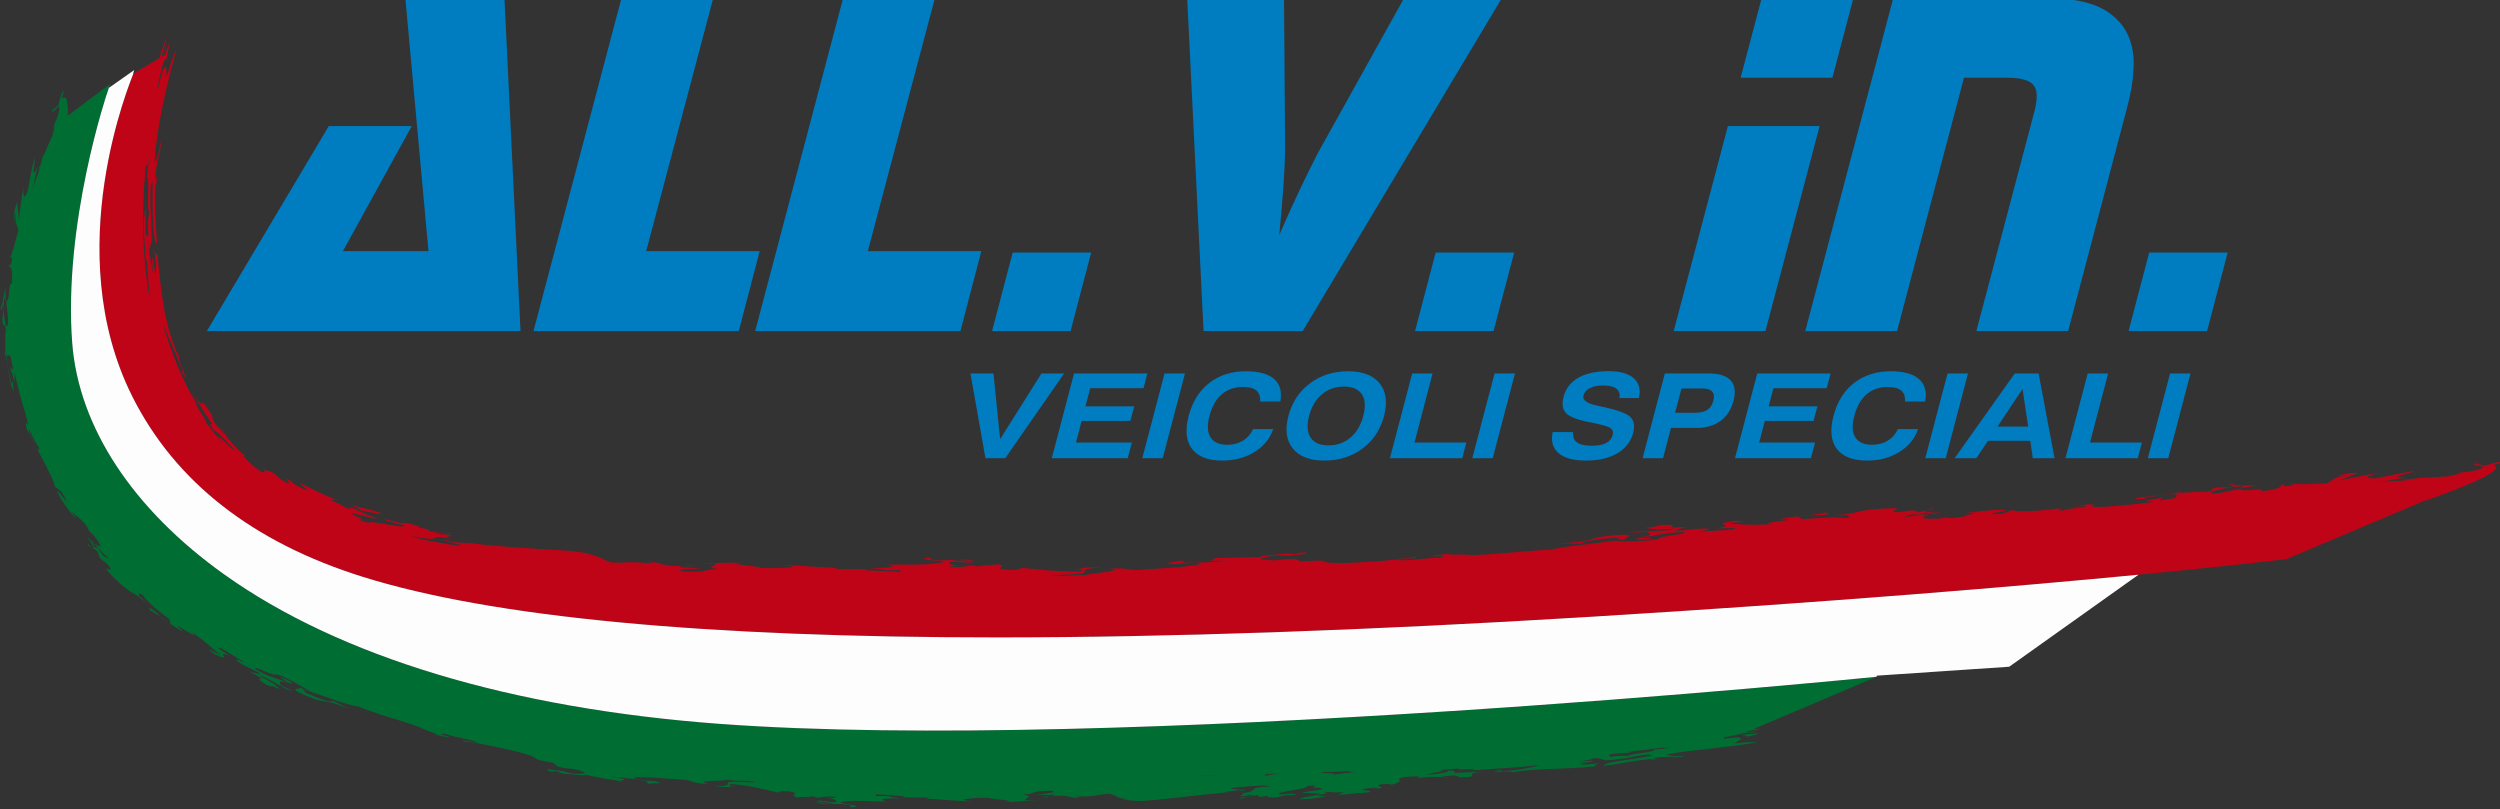 <?xml version="1.0" encoding="UTF-8" standalone="no"?>
<svg xmlns:dc="http://purl.org/dc/elements/1.1/" xmlns:cc="http://creativecommons.org/ns#" xmlns:rdf="http://www.w3.org/1999/02/22-rdf-syntax-ns#" xmlns:svg="http://www.w3.org/2000/svg" xmlns="http://www.w3.org/2000/svg" xmlns:sodipodi="http://sodipodi.sourceforge.net/DTD/sodipodi-0.dtd" xmlns:inkscape="http://www.inkscape.org/namespaces/inkscape" width="280.156mm" height="90.706mm" viewBox="0 0 280.156 90.706" version="1.1" id="svg1627" inkscape:version="0.92.5 (2060ec1f9f, 2020-04-08)" sodipodi:docname="AllVin_logo_2021_v1.1.0.0.svg">
  <rect x="0" y="0" width="280.156" height="90.706" fill="#333333" stroke="none"/>
  <defs id="defs1621"></defs>
  <g inkscape:label="Livello 1" inkscape:groupmode="layer" id="layer1" transform="translate(27.441,-90.629)">
    <g id="g1531" transform="matrix(0.514,0,0,-0.514,-171.032,607.481)">
      <path d="m 692.157,1006.071 -19.214,-72.7 h 20.01 l 14.596,55.225 h 9.408 c 3.02,0 4.923,-0.557 5.736,-1.604 0.918,-1.05 0.918,-3.015 0.18,-5.849 L 710.246,933.372 h 20.011 l 12.864,48.76 c 1.172,4.488 1.599,8.185 1.362,11.26 -0.311,2.958 -1.296,5.424 -3.077,7.392 -1.666,1.845 -3.88,3.256 -6.652,4.061 -2.766,0.804 -6.465,1.226 -11.084,1.226 z" style="fill:#007cc0;fill-opacity:1;fill-rule:nonzero;stroke:none;stroke-width:0.684" id="path22-3-8" inkscape:connector-curvature="0"></path>
      <path d="m 606.647,1005.707 -21.11,0.364 -18.902,-33.977 c -2.592,-5.049 -5.423,-10.961 -8.377,-17.795 0.861,8.68 1.232,14.842 1.288,18.472 l -0.246,33.3 h -21.118 l 3.578,-72.7 h 21.61 z" style="fill:#007cc0;fill-opacity:1;fill-rule:nonzero;stroke:none;stroke-width:0.684" id="path26-9-4" inkscape:connector-curvature="0"></path>
      <path d="m 389.332,1006.071 h -21.61 l 5.054,-55.279 h -18.655 l 15.02,27.275 H 351.043 l -26.589,-44.696 h 68.388 z" style="fill:#007cc0;fill-opacity:1;fill-rule:nonzero;stroke:none;stroke-width:0.684" id="path30-0-5" inkscape:connector-curvature="0"></path>
      <path d="m 483.217,1006.071 h -20.008 l -19.206,-72.7 h 44.752 l 4.553,17.421 h -24.743 z" style="fill:#007cc0;fill-opacity:1;fill-rule:nonzero;stroke:none;stroke-width:0.684" id="path34-4-0" inkscape:connector-curvature="0"></path>
      <path d="m 434.896,1006.071 h -20.01 l -19.213,-72.7 h 44.761 l 4.553,17.421 h -24.743 z" style="fill:#007cc0;fill-opacity:1;fill-rule:nonzero;stroke:none;stroke-width:0.684" id="path38-3-3" inkscape:connector-curvature="0"></path>
      <path d="m 676.077,978.068 h -20.001 l -11.814,-44.696 h 20.002 z" style="fill:#007cc0;fill-opacity:1;fill-rule:nonzero;stroke:none;stroke-width:0.684" id="path42-3-6" inkscape:connector-curvature="0"></path>
      <path d="M 683.469,1006.071 H 663.468 l -4.618,-17.474 h 20.008 z" style="fill:#007cc0;fill-opacity:1;fill-rule:nonzero;stroke:none;stroke-width:0.684" id="path46-4-1" inkscape:connector-curvature="0"></path>
      <path d="m 517.257,950.49 h -17.115 l -4.488,-17.118 h 17.115 z" style="fill:#007cc0;fill-opacity:1;fill-rule:nonzero;stroke:none;stroke-width:0.684" id="path50-2-0" inkscape:connector-curvature="0"></path>
      <path d="m 609.478,950.49 h -17.115 l -4.496,-17.118 h 17.115 z" style="fill:#007cc0;fill-opacity:1;fill-rule:nonzero;stroke:none;stroke-width:0.684" id="path54-4-6" inkscape:connector-curvature="0"></path>
      <path d="m 765.041,950.49 h -17.114 l -4.495,-17.118 h 17.113 z" style="fill:#007cc0;fill-opacity:1;fill-rule:nonzero;stroke:none;stroke-width:0.684" id="path58-5-3" inkscape:connector-curvature="0"></path>
      <path d="m 490.942,924.119 h 5.015 l 1.451,-14.31 9.003,14.31 h 4.947 L 498.525,905.646 h -4.319 z" style="fill:#007cc0;fill-opacity:1;fill-rule:nonzero;stroke:none;stroke-width:0.684" id="path62-3-2" inkscape:connector-curvature="0"></path>
      <path d="m 513.519,924.119 h 15.989 l -0.841,-3.204 h -11.616 l -1.04,-3.959 h 10.631 l -0.835,-3.177 H 515.176 l -1.238,-4.713 h 12.191 l -0.899,-3.42 h -16.563 z" style="fill:#007cc0;fill-opacity:1;fill-rule:nonzero;stroke:none;stroke-width:0.684" id="path66-8-0" inkscape:connector-curvature="0"></path>
      <path d="m 533.254,924.119 h 4.455 l -4.853,-18.474 h -4.455 z" style="fill:#007cc0;fill-opacity:1;fill-rule:nonzero;stroke:none;stroke-width:0.684" id="path70-1-6" inkscape:connector-curvature="0"></path>
      <path d="m 558.492,918.006 h -4.401 c 0.09,1.051 -0.175,1.843 -0.795,2.378 -0.62,0.533 -1.586,0.8 -2.9,0.8 -1.863,0 -3.418,-0.535 -4.664,-1.603 -1.247,-1.069 -2.142,-2.64 -2.686,-4.711 -0.529,-2.013 -0.457,-3.564 0.218,-4.654 0.675,-1.09 1.899,-1.634 3.672,-1.634 1.294,0 2.422,0.291 3.384,0.877 0.962,0.583 1.711,1.432 2.249,2.543 h 4.372 c -0.683,-2.076 -2.036,-3.739 -4.059,-4.99 -2.025,-1.252 -4.375,-1.877 -7.05,-1.877 -3.116,0 -5.318,0.855 -6.604,2.566 -1.285,1.71 -1.525,4.1 -0.719,7.169 0.813,3.095 2.313,5.49 4.498,7.188 2.186,1.698 4.852,2.547 7.999,2.547 2.813,0 4.862,-0.567 6.148,-1.7 1.286,-1.133 1.731,-2.765 1.338,-4.898" style="fill:#007cc0;fill-opacity:1;fill-rule:nonzero;stroke:none;stroke-width:0.684" id="path74-1-1" inkscape:connector-curvature="0"></path>
      <path d="m 572.376,921.265 c -1.867,0 -3.468,-0.56 -4.804,-1.681 -1.337,-1.12 -2.27,-2.692 -2.802,-4.715 -0.529,-2.016 -0.419,-3.59 0.33,-4.722 0.748,-1.134 2.051,-1.7 3.91,-1.7 1.856,0 3.449,0.564 4.778,1.693 1.328,1.129 2.259,2.705 2.791,4.729 0.533,2.031 0.43,3.605 -0.309,4.721 -0.738,1.117 -2.036,1.675 -3.893,1.675 m 0.875,3.339 c 3.18,0 5.479,-0.88 6.901,-2.641 1.421,-1.761 1.742,-4.125 0.962,-7.094 -0.78,-2.968 -2.341,-5.333 -4.682,-7.094 -2.342,-1.761 -5.107,-2.641 -8.295,-2.641 -3.199,0 -5.506,0.878 -6.924,2.634 -1.418,1.756 -1.735,4.123 -0.953,7.1 0.78,2.969 2.341,5.334 4.682,7.094 2.342,1.761 5.111,2.641 8.309,2.641" style="fill:#007cc0;fill-opacity:1;fill-rule:nonzero;stroke:none;stroke-width:0.684" id="path78-3-5" inkscape:connector-curvature="0"></path>
      <path d="m 587.24,924.119 h 4.455 l -3.954,-15.054 h 11.315 l -0.898,-3.42 h -15.77 z" style="fill:#007cc0;fill-opacity:1;fill-rule:nonzero;stroke:none;stroke-width:0.684" id="path82-1-5" inkscape:connector-curvature="0"></path>
      <path d="m 605.201,924.119 h 4.455 l -4.853,-18.474 h -4.455 z" style="fill:#007cc0;fill-opacity:1;fill-rule:nonzero;stroke:none;stroke-width:0.684" id="path86-5-4" inkscape:connector-curvature="0"></path>
      <path d="m 636.683,918.76 h -4.263 c 0.158,0.899 -0.064,1.581 -0.668,2.047 -0.603,0.466 -1.576,0.7 -2.918,0.7 -1.166,0 -2.12,-0.195 -2.864,-0.582 -0.744,-0.389 -1.208,-0.933 -1.392,-1.635 -0.256,-0.977 0.785,-1.711 3.124,-2.204 0.604,-0.125 1.082,-0.225 1.435,-0.3 3.099,-0.703 5.019,-1.448 5.758,-2.235 0.739,-0.787 0.91,-1.938 0.512,-3.453 -0.488,-1.859 -1.638,-3.318 -3.448,-4.377 -1.812,-1.058 -4.083,-1.588 -6.816,-1.588 -2.733,0 -4.731,0.541 -5.994,1.624 -1.263,1.083 -1.689,2.614 -1.275,4.596 h 4.428 c -0.092,-1.021 0.198,-1.775 0.872,-2.261 0.674,-0.485 1.763,-0.728 3.269,-0.728 1.3,0 2.327,0.196 3.081,0.59 0.753,0.394 1.232,0.976 1.434,1.748 0.175,0.669 0,1.183 -0.536,1.539 -0.534,0.355 -2.052,0.78 -4.555,1.275 -2.65,0.51 -4.35,1.171 -5.103,1.981 -0.752,0.811 -0.922,1.999 -0.512,3.562 0.473,1.797 1.548,3.176 3.227,4.133 1.678,0.958 3.871,1.437 6.579,1.437 2.501,0 4.332,-0.516 5.494,-1.546 1.161,-1.031 1.537,-2.473 1.129,-4.325" style="fill:#007cc0;fill-opacity:1;fill-rule:nonzero;stroke:none;stroke-width:0.684" id="path90-13-8-7" inkscape:connector-curvature="0"></path>
      <path d="m 645.957,920.861 -1.393,-5.305 h 4.31 c 1.176,0 2.082,0.209 2.717,0.627 0.635,0.418 1.073,1.087 1.315,2.006 0.233,0.886 0.144,1.553 -0.269,2.001 -0.412,0.447 -1.133,0.671 -2.163,0.671 z m -3.629,3.258 h 9.604 c 2.267,0 3.855,-0.508 4.765,-1.523 0.91,-1.016 1.109,-2.498 0.598,-4.446 -0.501,-1.906 -1.449,-3.367 -2.843,-4.384 -1.395,-1.015 -3.167,-1.523 -5.316,-1.523 h -5.473 l -1.733,-6.598 h -4.455 z" style="fill:#007cc0;fill-opacity:1;fill-rule:nonzero;stroke:none;stroke-width:0.684" id="path94-3-1-6" inkscape:connector-curvature="0"></path>
      <path d="m 662.473,924.119 h 15.989 l -0.842,-3.204 h -11.616 l -1.04,-3.959 h 10.631 l -0.835,-3.177 h -10.631 l -1.237,-4.713 h 12.189 l -0.899,-3.42 h -16.563 z" style="fill:#007cc0;fill-opacity:1;fill-rule:nonzero;stroke:none;stroke-width:0.684" id="path98-3-3-5" inkscape:connector-curvature="0"></path>
      <path d="m 699.078,918.006 h -4.401 c 0.09,1.051 -0.175,1.843 -0.795,2.378 -0.62,0.533 -1.587,0.8 -2.9,0.8 -1.863,0 -3.418,-0.535 -4.665,-1.603 -1.247,-1.069 -2.142,-2.64 -2.686,-4.711 -0.529,-2.013 -0.456,-3.564 0.218,-4.654 0.674,-1.09 1.899,-1.634 3.672,-1.634 1.293,0 2.422,0.291 3.384,0.877 0.962,0.583 1.711,1.432 2.248,2.543 h 4.373 c -0.683,-2.076 -2.036,-3.739 -4.059,-4.99 -2.025,-1.252 -4.375,-1.877 -7.051,-1.877 -3.116,0 -5.318,0.855 -6.603,2.566 -1.286,1.71 -1.525,4.1 -0.719,7.169 0.813,3.095 2.312,5.49 4.497,7.188 2.187,1.698 4.853,2.547 8,2.547 2.813,0 4.862,-0.567 6.148,-1.7 1.286,-1.133 1.732,-2.765 1.339,-4.898" style="fill:#007cc0;fill-opacity:1;fill-rule:nonzero;stroke:none;stroke-width:0.684" id="path102-79-3-6" inkscape:connector-curvature="0"></path>
      <path d="m 703.96,924.119 h 4.455 l -4.853,-18.474 h -4.455 z" style="fill:#007cc0;fill-opacity:1;fill-rule:nonzero;stroke:none;stroke-width:0.684" id="path106-8-9-9" inkscape:connector-curvature="0"></path>
      <path d="m 720.315,920.748 -5.466,-8.208 h 6.692 z m -1.702,3.371 h 5.206 l 3.472,-18.474 h -4.736 l -0.561,3.797 h -9.222 l -2.528,-3.797 h -4.735 z" style="fill:#007cc0;fill-opacity:1;fill-rule:nonzero;stroke:none;stroke-width:0.684" id="path110-6-7-3" inkscape:connector-curvature="0"></path>
      <path d="m 734.518,924.119 h 4.455 l -3.954,-15.054 h 11.315 l -0.898,-3.42 h -15.77 z" style="fill:#007cc0;fill-opacity:1;fill-rule:nonzero;stroke:none;stroke-width:0.684" id="path114-7-5-7" inkscape:connector-curvature="0"></path>
      <path d="m 752.479,924.119 h 4.455 l -4.853,-18.474 h -4.455 z" style="fill:#007cc0;fill-opacity:1;fill-rule:nonzero;stroke:none;stroke-width:0.684" id="path118-0-4-4" inkscape:connector-curvature="0"></path>
      <path d="m 332.548,906.467 c 0.184,-0.193 0.209,-0.265 0.197,-0.308 0.171,-0.137 0.334,-0.269 0.509,-0.409 z" style="fill:#c00418;fill-opacity:1;fill-rule:nonzero;stroke:none;stroke-width:0.684" id="path122-4-4-5" inkscape:connector-curvature="0"></path>
      <path d="m 328.271,911.072 c -0.048,0.253 -0.495,0.907 -1.172,1.724 0.359,-0.579 0.769,-1.134 1.172,-1.724" style="fill:#c00418;fill-opacity:1;fill-rule:nonzero;stroke:none;stroke-width:0.684" id="path126-8-9-2" inkscape:connector-curvature="0"></path>
      <path d="m 311.124,948.602 c 0,-0.555 0.018,-1.447 0.037,-2.111 0.018,0.648 0,1.358 -0.037,2.111" style="fill:#c00418;fill-opacity:1;fill-rule:nonzero;stroke:none;stroke-width:0.684" id="path130-4-6-5" inkscape:connector-curvature="0"></path>
      <path d="m 818.987,904.445 c 0.221,0.106 0.609,0.233 1.315,0.406 -1.309,-0.198 -1.519,-0.313 -1.315,-0.406" style="fill:#c00418;fill-opacity:1;fill-rule:nonzero;stroke:none;stroke-width:0.684" id="path134-81-7-4" inkscape:connector-curvature="0"></path>
      <path d="m 787.998,901.484 c 0.242,0.046 0.475,0.1 0.683,0.155 -0.493,-0.083 -0.827,-0.155 -0.683,-0.155" style="fill:#c00418;fill-opacity:1;fill-rule:nonzero;stroke:none;stroke-width:0.684" id="path138-6-2-7" inkscape:connector-curvature="0"></path>
      <path d="m 806.769,901.53 c 0.044,-0.049 0.132,-0.084 0.258,-0.11 0.114,0.052 0.061,0.092 -0.258,0.11" style="fill:#c00418;fill-opacity:1;fill-rule:nonzero;stroke:none;stroke-width:0.684" id="path142-8-1-4" inkscape:connector-curvature="0"></path>
      <path d="m 315.61,992.46 c -0.018,-0.129 -0.035,-0.25 -0.042,-0.356 0.024,0.144 0.035,0.258 0.042,0.356" style="fill:#c00418;fill-opacity:1;fill-rule:nonzero;stroke:none;stroke-width:0.684" id="path146-5-0-4" inkscape:connector-curvature="0"></path>
      <path d="m 674.457,893.315 c -1.629,-0.14 -2.447,-0.242 -2.85,-0.329 0.981,0.108 1.99,0.219 2.935,0.323 z" style="fill:#c00418;fill-opacity:1;fill-rule:nonzero;stroke:none;stroke-width:0.684" id="path150-2-1-3" inkscape:connector-curvature="0"></path>
      <path d="m 637.22,888.345 c 0.048,0.013 0.101,0.025 0.144,0.036 -0.083,-0.011 -0.145,-0.018 -0.231,-0.029 z" style="fill:#c00418;fill-opacity:1;fill-rule:nonzero;stroke:none;stroke-width:0.684" id="path154-1-3-0" inkscape:connector-curvature="0"></path>
      <path d="m 677.356,893.796 c 0.187,0.055 0.395,0.111 0.5,0.175 -0.617,-0.055 -0.648,-0.114 -0.5,-0.175" style="fill:#c00418;fill-opacity:1;fill-rule:nonzero;stroke:none;stroke-width:0.684" id="path158-9-7-7" inkscape:connector-curvature="0"></path>
      <path d="m 339.848,901.886 c 0.203,-0.118 0.371,-0.213 0.631,-0.363 -0.274,0.171 -0.464,0.277 -0.631,0.363" style="fill:#c00418;fill-opacity:1;fill-rule:nonzero;stroke:none;stroke-width:0.684" id="path162-9-7-8" inkscape:connector-curvature="0"></path>
      <path d="m 639.732,888.113 -2.512,0.232 c -0.328,-0.081 -0.665,-0.164 -1.105,-0.273 -0.44,-0.333 2.422,-0.129 3.617,0.041" style="fill:#c00418;fill-opacity:1;fill-rule:nonzero;stroke:none;stroke-width:0.684" id="path166-6-6-6" inkscape:connector-curvature="0"></path>
      <path d="m 677.356,893.796 c -0.64,-0.187 -1.63,-0.344 -2.815,-0.486 l 1.366,-0.112 c 3.299,0.263 1.795,0.444 1.449,0.598" style="fill:#c00418;fill-opacity:1;fill-rule:nonzero;stroke:none;stroke-width:0.684" id="path170-0-3-8" inkscape:connector-curvature="0"></path>
      <path d="m 378.248,888.079 c 0.198,-0.036 0.417,-0.073 0.663,-0.115 -0.235,0.042 -0.453,0.079 -0.663,0.115" style="fill:#c00418;fill-opacity:1;fill-rule:nonzero;stroke:none;stroke-width:0.684" id="path174-6-9-8" inkscape:connector-curvature="0"></path>
      <path d="m 595.931,884.859 c 0.178,0.021 0.311,0.041 0.374,0.057 -0.14,-0.021 -0.262,-0.04 -0.374,-0.057" style="fill:#c00418;fill-opacity:1;fill-rule:nonzero;stroke:none;stroke-width:0.684" id="path178-4-1-4" inkscape:connector-curvature="0"></path>
      <path d="m 353.569,896.202 c 0.178,-0.071 0.362,-0.143 0.56,-0.217 -0.209,0.082 -0.393,0.154 -0.56,0.217" style="fill:#c00418;fill-opacity:1;fill-rule:nonzero;stroke:none;stroke-width:0.684" id="path182-9-0-3" inkscape:connector-curvature="0"></path>
      <path d="m 312.52,965.366 -0.096,-1.008 c 0.048,0.454 0.079,0.778 0.096,1.008" style="fill:#c00418;fill-opacity:1;fill-rule:nonzero;stroke:none;stroke-width:0.684" id="path186-9-4-1" inkscape:connector-curvature="0"></path>
      <path d="m 814.951,902.438 c -0.166,-0.009 -0.353,-0.021 -0.58,-0.04 0.175,0.011 0.37,0.024 0.58,0.04" style="fill:#c00418;fill-opacity:1;fill-rule:nonzero;stroke:none;stroke-width:0.684" id="path190-0-1-4" inkscape:connector-curvature="0"></path>
      <path d="m 702.447,893.824 -1.778,-0.108 c -0.188,-0.092 -0.425,-0.187 -0.672,-0.282 1.171,0.121 2.156,0.247 2.451,0.39" style="fill:#c00418;fill-opacity:1;fill-rule:nonzero;stroke:none;stroke-width:0.684" id="path194-8-1-9" inkscape:connector-curvature="0"></path>
      <path d="m 779.192,900.204 -0.018,0.102 c -0.018,-0.038 -0.018,-0.072 0.018,-0.102" style="fill:#c00418;fill-opacity:1;fill-rule:nonzero;stroke:none;stroke-width:0.684" id="path198-9-8-2" inkscape:connector-curvature="0"></path>
      <path d="m 700.499,894.625 c -0.324,-0.103 -0.778,-0.246 -1.057,-0.382 l 1.453,0.353 z" style="fill:#c00418;fill-opacity:1;fill-rule:nonzero;stroke:none;stroke-width:0.684" id="path202-3-6-0" inkscape:connector-curvature="0"></path>
      <path d="m 798.309,902.528 c 0.037,0.006 0.074,0.013 0.11,0.018 -0.033,-0.006 -0.07,-0.011 -0.11,-0.018" style="fill:#c00418;fill-opacity:1;fill-rule:nonzero;stroke:none;stroke-width:0.684" id="path210-4-4-6" inkscape:connector-curvature="0"></path>
      <path d="m 700.023,894.66 0.475,-0.035 c 0.483,0.154 0.671,0.218 -0.475,0.035" style="fill:#c00418;fill-opacity:1;fill-rule:nonzero;stroke:none;stroke-width:0.684" id="path214-8-3-8" inkscape:connector-curvature="0"></path>
      <path d="m 343.631,900.116 c 0.151,-0.101 0.289,-0.195 0.464,-0.313 -0.171,0.125 -0.319,0.223 -0.464,0.313" style="fill:#c00418;fill-opacity:1;fill-rule:nonzero;stroke:none;stroke-width:0.684" id="path218-9-4-9" inkscape:connector-curvature="0"></path>
      <path d="m 513.405,881.292 -1.661,-0.055 c 0.72,0.009 1.239,0.029 1.661,0.055" style="fill:#c00418;fill-opacity:1;fill-rule:nonzero;stroke:none;stroke-width:0.684" id="path222-6-7-2" inkscape:connector-curvature="0"></path>
      <path d="m 633.429,888.976 c -9.828,-0.557 -4.114,-1.397 -14.236,-1.904 l 5.159,-0.038 c -0.304,0.499 3.278,0.997 7.217,1.275 l 1.226,-0.303 c -0.667,-0.152 -1.382,-0.283 -2.128,-0.408 1.489,0.044 1.19,0.321 2.992,0.328 -0.646,0.246 2.585,0.976 -0.231,1.05" style="fill:#c00418;fill-opacity:1;fill-rule:nonzero;stroke:none;stroke-width:0.684" id="path226-7-7-6" inkscape:connector-curvature="0"></path>
      <path d="m 630.297,887.59 c 0.075,-0.004 0.169,-0.007 0.243,-0.011 0.037,0.006 0.085,0.013 0.127,0.021 -0.123,-0.002 -0.227,-0.006 -0.371,-0.009" style="fill:#c00418;fill-opacity:1;fill-rule:nonzero;stroke:none;stroke-width:0.684" id="path230-7-0-6" inkscape:connector-curvature="0"></path>
      <path d="m 588.961,835.852 c -0.209,0.007 -0.265,0.04 -0.282,0.079 -0.169,-0.023 -0.332,-0.046 -0.506,-0.07 z" style="fill:#006e33;fill-opacity:1;fill-rule:nonzero;stroke:none;stroke-width:0.684" id="path234-3-7-4" inkscape:connector-curvature="0"></path>
      <path d="m 595.52,836.029 c -0.534,0.027 -1.079,0.055 -1.639,0.083 0.182,-0.103 0.809,-0.18 1.639,-0.083" style="fill:#006e33;fill-opacity:1;fill-rule:nonzero;stroke:none;stroke-width:0.684" id="path238-7-4-9" inkscape:connector-curvature="0"></path>
      <path d="m 290.795,981.407 c 0,0.211 0.064,0.55 0.232,1.144 -0.413,-1.038 -0.401,-1.244 -0.232,-1.144" style="fill:#006e33;fill-opacity:1;fill-rule:nonzero;stroke:none;stroke-width:0.684" id="path242-1-5-5" inkscape:connector-curvature="0"></path>
      <path d="m 282.467,956.851 c 0.024,0.205 0.037,0.406 0.042,0.585 -0.057,-0.414 -0.081,-0.7 -0.042,-0.585" style="fill:#006e33;fill-opacity:1;fill-rule:nonzero;stroke:none;stroke-width:0.684" id="path246-2-3-0" inkscape:connector-curvature="0"></path>
      <path d="m 288.458,971.228 c 0.063,0.013 0.127,0.063 0.198,0.144 0,0.105 -0.061,0.082 -0.198,-0.144" style="fill:#006e33;fill-opacity:1;fill-rule:nonzero;stroke:none;stroke-width:0.684" id="path250-2-0-4" inkscape:connector-curvature="0"></path>
      <path d="m 659.994,844.843 c 0.904,0.282 2.626,0.558 2.631,0.815 l -4.021,-0.334 c 1.327,-0.034 2.075,-0.215 1.39,-0.481" style="fill:#006e33;fill-opacity:1;fill-rule:nonzero;stroke:none;stroke-width:0.684" id="path254-1-7-8" inkscape:connector-curvature="0"></path>
      <path d="m 659.994,844.843 c -0.081,-0.025 -0.156,-0.05 -0.221,-0.074 0.088,0.026 0.158,0.051 0.221,0.074" style="fill:#006e33;fill-opacity:1;fill-rule:nonzero;stroke:none;stroke-width:0.684" id="path258-5-2-7" inkscape:connector-curvature="0"></path>
      <path d="m 314.299,871.072 c 1.102,-0.834 1.675,-1.227 1.981,-1.393 -0.678,0.484 -1.376,0.981 -2.03,1.447 z" style="fill:#006e33;fill-opacity:1;fill-rule:nonzero;stroke:none;stroke-width:0.684" id="path262-0-9-1" inkscape:connector-curvature="0"></path>
      <path d="m 342.061,856.734 c -0.039,0.011 -0.083,0.021 -0.118,0.029 0.063,-0.026 0.11,-0.045 0.175,-0.072 z" style="fill:#006e33;fill-opacity:1;fill-rule:nonzero;stroke:none;stroke-width:0.684" id="path266-9-9-7" inkscape:connector-curvature="0"></path>
      <path d="m 312.182,872.387 c -0.153,0.068 -0.32,0.146 -0.429,0.16 0.421,-0.316 0.479,-0.289 0.429,-0.16" style="fill:#006e33;fill-opacity:1;fill-rule:nonzero;stroke:none;stroke-width:0.684" id="path270-0-3-2" inkscape:connector-curvature="0"></path>
      <path d="m 582.258,834.405 c -0.185,-0.027 -0.339,-0.05 -0.577,-0.086 0.258,0.027 0.43,0.055 0.577,0.086" style="fill:#006e33;fill-opacity:1;fill-rule:nonzero;stroke:none;stroke-width:0.684" id="path274-4-0-7" inkscape:connector-curvature="0"></path>
      <path d="m 340.405,857.998 1.656,-1.264 c 0.272,-0.068 0.55,-0.138 0.913,-0.23 0.47,0.107 -1.644,1.137 -2.569,1.494" style="fill:#006e33;fill-opacity:1;fill-rule:nonzero;stroke:none;stroke-width:0.684" id="path278-0-2-2" inkscape:connector-curvature="0"></path>
      <path d="m 312.182,872.387 c 0.523,-0.231 1.241,-0.685 2.068,-1.262 l -0.771,0.87 c -2.211,1.704 -1.408,0.708 -1.298,0.392" style="fill:#006e33;fill-opacity:1;fill-rule:nonzero;stroke:none;stroke-width:0.684" id="path282-1-7-2" inkscape:connector-curvature="0"></path>
      <path d="m 373.964,845.484 c -0.127,0.027 -0.228,0.044 -0.278,0.047 0.103,-0.018 0.194,-0.034 0.278,-0.047" style="fill:#006e33;fill-opacity:1;fill-rule:nonzero;stroke:none;stroke-width:0.684" id="path286-3-9-6" inkscape:connector-curvature="0"></path>
      <path d="m 639.077,840.811 -0.807,-0.055 c 0.367,0.02 0.627,0.038 0.807,0.055" style="fill:#006e33;fill-opacity:1;fill-rule:nonzero;stroke:none;stroke-width:0.684" id="path290-74-9-1" inkscape:connector-curvature="0"></path>
      <path d="m 298.895,886.314 -0.211,0.348 c -0.363,0.237 -0.508,0.326 0.211,-0.348" style="fill:#006e33;fill-opacity:1;fill-rule:nonzero;stroke:none;stroke-width:0.684" id="path294-1-5-0" inkscape:connector-curvature="0"></path>
      <path d="m 298.683,886.662 c 0.244,-0.159 0.585,-0.384 0.833,-0.492 -0.335,0.261 -0.67,0.522 -1.008,0.782 z" style="fill:#006e33;fill-opacity:1;fill-rule:nonzero;stroke:none;stroke-width:0.684" id="path298-1-2-6" inkscape:connector-curvature="0"></path>
      <path d="m 284.546,965.011 c 0.022,0.108 0.042,0.217 0.064,0.325 -0.024,-0.083 -0.044,-0.195 -0.064,-0.325" style="fill:#006e33;fill-opacity:1;fill-rule:nonzero;stroke:none;stroke-width:0.684" id="path302-3-0-1" inkscape:connector-curvature="0"></path>
      <path d="m 281.522,949.466 -0.096,0.009 c 0.029,-0.023 0.063,-0.024 0.096,-0.009" style="fill:#006e33;fill-opacity:1;fill-rule:nonzero;stroke:none;stroke-width:0.684" id="path306-0-8-5" inkscape:connector-curvature="0"></path>
      <path d="m 298.358,888.475 0.97,-1.152 c 0.166,-0.073 0.354,-0.174 0.549,-0.282 -0.676,0.72 -1.262,1.317 -1.519,1.434" style="fill:#006e33;fill-opacity:1;fill-rule:nonzero;stroke:none;stroke-width:0.684" id="path310-32-3-9" inkscape:connector-curvature="0"></path>
      <path d="m 310.882,966.545 c 0.029,-0.217 0.051,-0.576 0.066,-1.122 -0.018,0.559 -0.018,1.117 -0.026,1.676 0.048,0.65 0.101,1.295 0.158,1.932 0.355,1.739 0.19,-1.462 0.839,2.791 -0.228,-1.412 -0.288,-4.321 -0.629,-4.94 0.479,0.583 0.41,-1.222 0.367,-3.211 -0.055,-1.988 -0.057,-4.165 0.255,-4.29 -0.273,-1.06 -0.344,-2.481 -0.206,-5.157 -0.237,0.362 -0.428,-1.131 -0.631,0.951 0.042,1.726 -0.041,2.978 0.196,4.873 -0.431,-0.514 -0.548,-2.255 -0.509,-4.427 0.039,-2.174 0.264,-4.769 0.362,-7.018 0.018,0.634 0.075,0.817 0.307,-0.41 0.05,-1.371 0.228,-3.57 0.38,-5.216 0.083,-1.027 0.149,-1.84 0.098,-2.105 -0.301,1.718 -0.546,3.446 -0.74,5.174 0,0.127 0,0.274 0,0.445 -10e-4,-0.098 0,-0.188 -0.018,-0.285 -0.771,6.98 -0.722,13.961 -0.268,20.34 m 1.724,14.108 c 0,0.062 0,0.102 0,0.125 0.177,1.046 0.355,2.042 0.534,2.984 -0.131,-0.953 -0.346,-2.16 -0.525,-3.109 m 511.173,-75.893 -3.09,-0.839 c 0.498,0.285 -1.323,0.36 -1.702,0.525 -1.215,-0.592 4.124,-0.305 0.479,-1.334 -0.732,-0.326 -3.002,-0.562 -4.516,-0.673 2.159,0.118 -0.704,-0.494 -1.876,-0.774 -1.981,-0.023 -5.108,-0.445 -6.048,-0.245 -0.287,-0.137 -1.802,-0.356 -2.848,-0.416 l -0.116,0.142 c -2.329,-0.377 0.81,-0.065 0.228,-0.287 -1.689,-0.228 -4.377,-0.178 -7.14,-0.482 2.763,0.303 5.041,0.754 6.999,1.129 -5.068,-0.254 0.808,0.869 1.89,1.385 -4.029,-0.61 -5.547,-1.053 -8.83,-1.65 -3.923,-0.094 -0.072,1.074 1.099,1.287 -3.62,-0.601 -7.367,-1.467 -9.304,-1.831 2.678,0.873 2.187,1.018 4.605,1.748 -2.985,0.049 -3.542,-0.437 -4.929,-0.807 0.817,0.138 2.083,0.306 2.394,0.218 -3.51,-0.304 -2.82,-1.163 -4.606,-1.746 -2.443,-0.011 -6.913,-0.33 -7.278,0.093 l 0.075,-0.473 c -3.024,-0.435 -1.607,0.143 -2.098,0.286 -1.095,-0.504 0.376,-0.936 -4.734,-1.588 0.698,1.008 -4.576,-0.356 -4.515,0.507 -2.388,-0.287 -3.433,-0.858 -5.935,-0.997 -2.802,0.222 3.666,1.504 5.165,1.504 3.456,0.356 -0.418,-0.434 0.968,-0.291 l 3.282,0.574 c -1.862,0.001 -5.496,-0.14 -5.091,0.291 -3.348,-0.497 2.747,-0.146 -0.923,-0.717 l -2.245,0.006 c -3.661,-0.568 0.836,-0.579 -3.958,-1.144 3.176,0.71 -5.211,-0.484 -4.979,0.164 -0.12,-0.796 -8.6,-0.891 -9.544,-1.605 l 2.561,0.056 -0.597,0.292 c 2.766,0.274 5.048,0.689 7.922,0.823 -2.222,-0.495 0.83,-0.578 -1.762,-1.072 -4.872,-0.911 -1.35,0.295 -2.042,0.226 l -3.872,-0.772 2.683,-0.086 c -3.031,-0.421 -7.185,-0.821 -11.395,-1.152 -6.252,-0.089 0.724,0.497 -3.763,0.538 -1.974,-0.343 -1.473,-0.492 -4.3,-0.683 1.542,-0.088 2.707,0.336 3.771,0.397 1.408,-0.372 -5.043,-0.674 -4.714,-1.108 -1.176,0.085 -0.971,0.3 -0.074,0.579 -4.738,-0.601 -9.319,-0.908 -11.154,-0.45 l -2.001,-0.767 c -8.156,-0.469 5.519,1.008 -1.358,0.811 -2.829,-0.178 -5.606,-0.425 -6.821,-0.769 l 2.449,0.181 c -1.845,-0.477 -1.684,-0.696 -4.659,-1.156 -2.133,-0.109 -1.025,0.377 -3.567,-0.155 -5.203,-0.144 -3.41,0.423 -1.971,0.978 -2.148,-0.222 -4.931,-0.431 -5.284,-0.703 -0.048,0.137 0.268,0.432 1.472,0.681 4.462,-0.268 1.66,0.758 3.518,0.246 l 0.966,0.058 c 0.088,0.042 0.167,0.085 0.23,0.125 -1.887,-0.025 -1.912,0.179 -1.457,0.402 l -1.721,-0.418 -1.345,0.458 c -1.655,-0.057 -2.709,-0.63 -3.643,-0.37 -2.498,0.286 3.537,1.031 -2.516,0.756 -6.475,-0.335 -6.012,-1.204 -10.412,-1.416 0.464,-0.131 1.554,-0.031 2.926,0.048 -1.412,-0.355 1.116,-0.371 -1.274,-0.74 -1.402,0.388 -6.029,0.022 -9.565,-0.247 0.904,0.337 -1.384,0.437 -0.286,0.673 -1.788,-0.197 -3.438,-0.394 -4.187,-0.672 7.223,0.137 -6.941,-0.907 -1.313,-1.01 -5.609,-0.371 -6.72,0.011 -10.217,0.035 0.22,0.167 6.435,0.747 1.448,0.621 -5.68,-0.908 1.072,-0.655 -3.332,-1.578 l 3.607,0.059 c 0.495,-0.603 -6.217,-0.582 -7.133,-0.779 -2.229,0.015 3.08,0.38 0.884,0.669 -3.321,-0.074 -4.962,-0.583 -7.091,-0.485 2.033,0.564 0.731,0.309 3.05,0.847 -7.769,-0.516 0.364,0.527 -5.587,0.41 -1.878,-0.2 -0.657,-0.499 -3.7,-0.594 1.803,-0.35 1.588,-0.527 6.499,-0.219 -1.673,-0.79 -6.47,-0.25 -9.874,-0.87 2.75,0.12 0.867,-0.081 3.836,0.207 0.438,-0.536 1.545,-0.555 -1.133,-1.248 3.183,0.351 4.527,1.038 9.11,1.176 1.295,-0.489 -5.576,-0.81 -5.586,-1.55 -2.251,-0.514 -7.807,-0.556 -10.347,-0.427 -4.41,-0.727 -9.855,-1.058 -13.219,-1.912 -3.221,0.032 -11.202,-1.036 -17.272,-1.144 -0.906,0.274 -6.96,-0.121 -4.12,0.337 -1.281,-0.153 -5.01,-0.41 -3.844,-0.618 0.511,0.133 1.085,0.069 2.169,0.14 l -0.947,-0.458 c -2.93,0.036 -6.176,-0.642 -8.991,-0.523 -0.93,0.287 5.256,0.459 3.351,0.76 -2.663,-0.749 -13.644,-1.486 -17.152,-1.349 -2.351,-0.007 -2.649,0.497 -3.631,0.516 l -3.942,-0.189 c -0.469,0.149 -0.536,0.345 -1.277,0.529 -1.949,0.048 -3.263,-0.17 -4.466,-0.305 -5.159,0.154 -2.423,0.668 0.203,1.101 l 2.912,-0.072 c 2.114,0.308 5.154,0.316 3.354,0.719 -1.471,-0.101 -1.414,-0.295 -1.931,-0.421 l -1.718,0.209 c -1.711,-0.263 -6.457,-0.536 -5.938,-0.876 -3.492,0.159 -7.487,-0.289 -10.587,-0.074 2.129,-0.18 -0.561,-0.396 0.074,-0.666 l 3.721,-0.004 c -2.972,-0.2 -7.261,-0.566 -10.074,-0.393 0.339,0.237 0.45,0.316 -0.979,0.503 2.007,-0.27 -5.2,-0.529 -0.847,-0.83 1.598,0.168 3.089,0.256 5.159,0.272 1.371,-0.463 -1.889,-0.601 -3.711,-0.928 -2.289,-0.176 -6.76,-0.41 -9.847,-0.653 -1.95,0.072 -2.531,0.632 -5.852,0.248 4.247,-0.406 -3.996,-0.85 -5.089,-1.354 -3.214,0.184 -5.211,-0.464 -7.791,-0.088 1.313,0.185 6.25,0.219 7.503,0.601 0.173,0.354 -1.098,0.903 3.771,1.162 -5.855,0.086 -3.435,-0.347 -6.129,-0.522 l 2.004,0.068 c -0.91,-0.148 0.815,-0.398 -0.965,-0.422 -6.874,0.06 -8.085,0.421 -12.727,0.849 1.036,-0.25 -1.083,-0.494 -2.177,-0.517 -4.466,0.304 0.057,0.742 -2.681,1.26 -1.552,-0.321 -4.589,-0.216 -3.562,-0.474 -1.767,-0.002 -0.85,0.135 -2.113,0.241 -1.143,-0.285 -2.468,-0.467 -4.921,-0.432 0.224,0.154 0.569,0.367 2.917,0.278 -2.634,0.137 -3.594,0.686 -2.451,0.964 l 4.286,-0.218 c 1.951,0.354 -3.999,0.159 -3.832,0.518 1.891,0.066 3.317,-0.153 4.522,-0.063 -1.203,0.375 -4.915,0.027 -7.089,0.018 -3.433,0.097 -2.17,0.453 -2.222,0.652 -5.843,-0.543 6.737,-0.739 1.297,-1.254 -1.031,-0.206 -2.85,-0.283 -4.867,-0.314 h -6.067 c 3.137,-0.538 -0.363,-0.704 -4.144,-0.786 4.924,-0.115 1.249,-0.598 7.04,-0.377 l 0.109,-0.396 c -2.467,0.055 -5.382,0.254 -7.845,0.334 0.516,0.094 -0.053,0.197 0.755,0.241 l -7.342,0.004 0.754,0.242 c -4.52,0.183 -10.061,0.659 -12.758,0.643 2.176,-0.055 4.046,-0.522 1.759,-0.54 -1.327,-0.115 -3.738,-0.204 -5.795,-0.079 -1.068,0.482 -8.844,0.899 -3.902,1.092 -6.355,0.103 -4.018,-0.127 -10.098,-0.018 l 4.067,-0.139 c 0.492,-0.39 -2.922,-0.79 0.96,-1.252 -4.594,0.048 -1.711,-0.769 -7.853,-0.463 -2.476,0.378 0.794,0.683 4.24,0.557 -1.731,0.139 -3.293,0.436 -5.102,0.301 -1.289,0.382 3.299,0.319 3.133,0.45 -3.148,0.22 0.048,-0.2 -2.932,-0.112 -5.234,-0.022 -3.27,0.854 -8.264,0.978 1.089,-0.071 3.016,-0.327 1.695,-0.401 -6.684,0.564 -3.748,-0.041 -8.62,0.199 -2.691,0.791 -1.435,1.24 -5.799,1.81 l 2.439,-0.26 c -1.678,0.45 -3.601,0.739 -5.364,0.951 -9.134,0.605 -16.746,0.845 -26.132,2.263 1.116,-0.185 2.238,-0.326 3.356,-0.49 1.097,-0.382 -2.821,0.289 -2.802,0.084 l -2.031,0.663 c -0.322,-0.127 0.826,-0.461 1.895,-0.775 1.072,-0.287 2.062,-0.555 1.404,-0.623 -0.275,0.096 -0.955,0.233 -1.357,0.273 l 1.91,-0.464 c -2.177,0.434 -4.148,0.739 -5.982,1.036 -1.836,0.282 -3.515,0.684 -5.072,1.373 4.222,-0.996 4.616,-0.723 4.977,-0.516 0.344,0.217 0.672,0.425 4.193,-0.172 -3.336,0.601 -0.057,0.451 -0.453,0.689 -2.28,0.562 -1.185,-0.051 -3.739,0.614 0.121,0.255 5.707,-0.661 3.286,0.053 -0.364,-0.359 -2.638,0.202 -3.817,0.15 -1.88,0.512 0.109,0.257 -0.7,0.564 -1.056,0.226 -1.713,0.2 -2.642,0.479 l 0.776,0.083 c -5.163,1.648 -1.716,-0.068 -7.627,1.678 -0.263,-0.284 1.578,-0.725 4.076,-1.321 1.071,-1.12 -7.898,1.304 -7.651,0.451 -1.425,0.408 -2.031,0.629 -2.217,0.732 -0.189,0.098 0.039,0.07 0.295,0.043 0.513,-0.053 1.134,-0.101 -1.194,0.85 -1.211,0.714 -0.29,0.53 1.085,0.163 1.374,-0.379 3.249,-0.818 3.899,-0.847 -1.607,0.622 -3.209,1.236 -4.771,1.945 1.826,0.018 4.777,-1.127 5.822,-0.795 -3.598,1.146 -3.216,0.837 -6.907,1.932 5.678,-2.609 -2.707,0.536 0.417,-1.3 -1.338,0.579 -1.756,0.873 -2.353,1.163 -0.296,0.152 -0.632,0.311 -1.137,0.536 -0.496,0.243 -1.159,0.554 -2.118,0.99 1.248,-0.486 1.327,-0.372 1.498,-0.318 0.153,0.057 0.358,0.029 1.493,-0.406 -1.016,0.404 -1.736,0.737 -2.319,0.975 -0.683,0.287 -1.166,0.471 -1.633,0.69 -0.938,0.429 -1.905,0.806 -4.371,2.194 -1.791,0.473 4.715,-3.388 -1.429,-0.264 -1.272,0.782 -0.926,0.78 -0.186,0.319 -4.074,2.769 0.539,-1.055 -2.22,0.409 -1.832,1.181 -2.369,1.774 -1.563,1.36 -2.778,1.715 -1.528,0.383 -3.322,1.634 0.241,-0.23 0.495,-0.446 0.75,-0.659 -0.417,0.226 -0.215,-0.179 -0.386,-0.289 -0.175,-0.116 -0.719,0.079 -2.58,1.607 -2.617,2.347 -1.608,1.811 -1.564,1.981 -2.077,1.752 -3.416,3.382 -4.475,4.912 0.05,-0.202 -0.155,-0.105 -0.687,0.525 -2.975,3.535 -1.31,2.332 -2.253,3.752 -0.901,1.359 -1.292,2.014 -1.547,2.258 -0.245,0.251 -0.303,0.124 -0.38,0.011 -0.136,-0.216 -0.445,-0.43 -2.266,2.782 1.325,-2.53 2.835,-4.971 4.517,-7.295 -0.401,0.148 -0.798,0.09 0.348,-1.396 0.373,0.062 2.528,-2.12 4.495,-4.203 0.079,-0.213 -0.26,-0.017 -0.723,0.387 -0.464,0.402 -1.077,0.984 -1.607,1.474 -1.018,1.016 -1.724,1.659 -0.296,-0.353 -0.551,0.685 -1.232,1.482 -1.942,2.323 -0.673,0.871 -1.421,1.752 -2.011,2.668 0.81,-0.763 -0.2,0.657 -1.016,1.96 -0.805,1.315 -1.491,2.458 -0.285,1.01 -2.542,3.975 -3.583,6.49 -4.582,8.876 -0.96,2.407 -1.866,4.73 -3.139,8.83 0.114,-0.17 0.329,-0.617 0.603,-1.256 0.289,-0.635 0.652,-1.46 1.036,-2.393 0.808,-1.857 1.776,-4.122 2.595,-6.189 l -0.075,-0.433 c 1.33,-2.462 0.923,-1.444 0.291,0.082 -0.291,0.774 -0.629,1.681 -0.845,2.345 -0.194,0.672 -0.276,1.097 -0.09,0.901 -1.544,3.057 -2.601,6.73 -3.296,10.623 -0.695,3.9 -1.083,8.01 -1.462,12.126 -0.123,-1.468 -0.362,0.16 -0.613,0.5 0.131,-1.667 0.234,-2.35 0.284,-2.927 0.048,-0.578 0.035,-1.048 0.046,-2.289 -0.373,0.429 -0.454,2.438 -0.756,3.477 -0.409,0.854 0.199,-2.53 0.19,-3.731 -0.286,1.583 -0.389,2.303 -0.511,2.858 -0.123,0.556 -0.236,0.948 -0.436,1.891 0.144,1.789 0.335,1.557 0.567,2.927 -0.103,3.942 -0.14,5.688 -0.239,7.252 -0.063,1.56 -0.151,2.941 0.173,6.103 -0.298,-3.09 0.291,0.512 0.162,-1.181 l 0.105,1.101 c -7.3e-4,-2.739 -0.055,-6.449 0.105,-9.358 0.147,-2.91 0.471,-5.004 0.847,-4.52 -0.138,2.209 -0.28,4.115 -0.371,6.15 -0.094,2.036 -0.114,4.2 0.088,6.902 L 313.439,965.4 c 0.365,3.892 -0.209,-0.04 -0.269,0.895 0.136,4.402 1.365,5.535 1.241,8.597 -0.274,-1.466 -0.512,-2.94 -0.735,-4.416 0.098,3.397 -0.182,-0.979 -0.61,-0.11 0.158,3.022 0.733,7.111 1.613,11.457 0.877,4.354 2.029,8.942 3.202,13.13 -1.033,-2.295 -1.255,-2.966 -2.126,-6.098 -0.317,1.605 0.147,2.856 -0.88,1.474 -0.362,-1.282 -0.711,-2.565 -1.032,-3.855 l -0.16,0.024 c 0.469,2.255 0.898,4.05 1.208,5.274 0.453,0.982 0.776,1.367 0.728,0.689 0.178,1.221 0.785,3.368 0.582,3.51 -0.292,-0.808 -0.567,-1.608 -0.832,-2.407 0,0.027 0.018,0.043 0.018,0.049 l -0.401,-0.238 c 0.395,1.212 0.754,2.287 0.631,2.462 -0.269,-0.853 -0.515,-1.694 -0.754,-2.534 l -0.345,-0.205 c 0.024,0.099 0.048,0.201 0.075,0.312 0.138,0.538 0.322,1.196 0.523,1.873 0.217,0.71 0.438,1.433 0.629,2.052 -0.349,-0.646 -0.629,-1.311 -0.928,-2.182 -0.234,-0.685 -0.462,-1.457 -0.686,-2.284 l -5.707,-3.383 c -0.531,-1.507 -16.205,-38.504 -0.224,-70.373 9.325,-18.595 26.248,-31.832 50.296,-39.341 28.141,-8.787 74.434,-13.19 138.277,-13.19 37.084,0 80.1,1.486 128.893,4.463 98.596,6.014 151.326,12.509 152.19,12.611 l 30.135,12.737 c 0.094,0.011 0.191,0.024 0.285,0.035 0,0 4.493,1.536 8.609,3.263 4.118,1.724 7.847,3.644 6.371,4.341 -1.555,0.044 3.729,1 0.534,0.728" style="fill:#c00418;fill-opacity:1;fill-rule:nonzero;stroke:none;stroke-width:0.684" id="path206-1-9-9" inkscape:connector-curvature="0"></path>
      <path d="m 651.857,844.116 c 0.45,0.081 0.896,0.163 1.33,0.246 -0.394,-0.088 -0.86,-0.173 -1.33,-0.246 m -11.822,-1.862 c 1.048,-0.754 -5.563,-0.93 -5.691,-1.567 -0.854,0.176 -1.955,0.102 -4.026,-0.157 0.263,0.254 -0.903,0.371 0.691,0.676 1.337,0.052 2.293,0.235 3.78,0.178 -0.125,0.107 -0.328,0.177 -0.583,0.222 2.748,0.313 5.356,0.637 7.823,0.973 0.018,-0.081 0.316,-0.129 1.869,-0.044 -1.108,-0.087 -3.334,-0.527 -3.864,-0.282 m -70.148,-5.702 c 1.564,0.707 -2.209,0.141 -2.508,0.633 2.073,0.075 4.119,0.153 6.14,0.234 0,-0.127 0.46,-0.211 1.644,-0.213 -1.981,-0.094 -4.782,-0.443 -5.276,-0.654 m -14.948,-0.229 0.536,0.475 c 1.095,0.032 2.183,0.064 3.265,0.098 -1.51,-0.129 -2.871,-0.312 -3.801,-0.573 m -14.078,0.105 c 1.459,0.032 2.912,0.065 4.352,0.098 -1.354,-0.148 -2.979,-0.055 -4.252,-0.15 -0.041,0.017 -0.074,0.034 -0.101,0.052 m 122.421,10.199 c -0.415,0.054 -0.957,0.042 -1.587,-0.011 l 26.822,11.383 c -1.458,-0.15 -166.232,-16.662 -252.374,-10.262 -45.427,3.374 -82.725,14.63 -107.863,32.551 -19.96,14.23 -31.737,32.133 -33.165,50.415 -2.036,26.064 7.628,54.778 7.758,55.026 l 0.505,1.52 -9.23,-6.923 c 0.018,0.824 0,1.579 -0.041,2.207 -0.096,1.265 -0.354,2.04 -1.009,1.694 -0.392,-0.548 -0.158,0.267 0.037,0.899 0.169,0.592 0.276,1.029 -0.37,-0.094 -0.312,-0.956 -0.526,-1.791 -0.76,-2.672 -0.024,0.498 -0.906,-0.759 -1.211,-0.951 -0.028,-1.148 2.092,2.774 1.369,-0.317 -0.055,-0.766 -1.024,-2.889 -1.533,-3.96 1.105,2.398 0.352,-0.221 0.136,-1.264 -0.795,-1.424 -1.569,-3.892 -2.112,-4.494 0,-0.265 -0.321,-1.476 -0.642,-2.274 l -0.171,-0.03 c -0.484,-1.875 0.348,0.575 0.343,0.056 -0.416,-1.33 -1.343,-3.331 -1.975,-5.526 0.636,2.189 0.953,4.079 1.332,5.678 -1.577,-3.879 -0.512,0.936 -0.588,1.967 -0.44,-1.637 -0.717,-2.774 -0.912,-3.855 -0.191,-1.081 -0.35,-2.089 -0.619,-3.442 -1.047,-2.842 -1.055,-0.113 -0.877,1.064 -0.605,-2.932 -0.892,-6.007 -1.049,-7.597 -0.094,2.368 -0.378,2.033 -0.319,4.158 -0.986,-2.315 -0.622,-2.932 -0.67,-4.134 0.096,0.688 0.287,1.742 0.458,1.96 -0.687,-2.87 0.327,-2.578 0.393,-4.142 -0.61,-1.932 -1.369,-5.591 -1.836,-5.79 l 0.484,-0.047 c -0.189,-2.542 -0.466,-1.272 -0.705,-1.639 0.136,-0.498 0.383,-0.47 0.548,-0.851 0.083,-0.19 0.144,-0.483 0.16,-0.992 0.018,-0.255 0,-0.564 0,-0.943 0,-0.381 0,-0.831 -0.029,-1.365 -0.884,0.737 -0.373,-3.798 -1.215,-3.633 0.018,-2.026 0.471,-2.95 0.334,-5.042 -0.511,-2.341 -1.106,3.19 -0.926,4.462 0.136,2.928 0.345,-0.401 0.41,0.771 l -0.046,2.803 c -0.149,-0.771 -0.333,-1.917 -0.525,-2.824 -0.164,-0.91 -0.31,-1.585 -0.505,-1.389 0.123,-2.88 0.45,2.295 0.611,-0.857 l -0.252,-1.891 c 0.083,-1.569 0.249,-1.401 0.399,-1.354 0.147,0.047 0.279,-0.027 0.429,-2.059 -0.266,1.356 -0.218,0.252 -0.18,-1.168 0.018,-0.709 0.035,-1.497 0,-2.095 -0.02,-0.6 -0.042,-1.025 -0.212,-0.975 0.198,-0.024 0.355,-0.502 0.491,-1.215 0.138,-0.712 0.23,-1.667 0.426,-2.623 0.175,-0.96 0.337,-1.945 0.529,-2.729 0.223,-0.775 0.44,-1.356 0.643,-1.528 -0.103,0.724 -0.25,1.436 -0.312,2.166 l -0.25,-0.548 c -0.225,1.173 -0.467,2.243 -0.697,3.328 -0.202,1.09 -0.319,2.21 -0.397,3.45 0.499,-1.905 0.577,0.713 1.075,-1.489 0.443,-2.059 0.464,-2.329 0.255,-2.191 -0.189,0.142 -0.512,0.725 -0.459,0.434 l 0.99,-3.22 -0.068,2.28 c 0.147,-0.629 0.295,-1.317 0.448,-2.048 0.166,-0.728 0.386,-1.487 0.581,-2.284 0.359,-1.604 0.93,-3.266 1.411,-4.97 1.366,-5.068 -0.641,0.466 0.259,-3.219 0.367,-0.765 0.572,-1.025 0.798,-1.371 0.22,-0.349 0.448,-0.787 0.9,-1.891 -0.302,1.272 -1.034,2.051 -1.314,2.911 0.031,0.633 0.433,-0.36 0.975,-1.408 0.521,-1.06 1.084,-2.219 1.246,-2.01 0.107,-0.486 0.114,-0.7 0.018,-0.723 -0.101,-0.025 -0.295,0.147 -0.538,0.46 0.45,-0.897 0.955,-1.751 1.382,-2.596 0.432,-0.843 0.827,-1.655 1.222,-2.376 0.767,-1.456 1.255,-2.723 1.418,-3.508 l 1.442,-1.127 c 1.769,-2.916 1.026,-2.02 0.18,-1.012 -0.84,1.008 -1.782,2.134 -0.363,-0.401 0.606,-1.035 1.328,-1.973 1.938,-2.785 0.621,-0.804 1.163,-1.457 1.576,-1.795 -0.409,0.551 -0.8,1.118 -1.2,1.676 1.19,-1.079 1.273,-0.869 3.016,-2.674 1.068,-1.414 0.151,-0.945 1.773,-2.382 2.666,-3.414 1.339,-2.555 0.185,-1.918 1.242,-1.325 2.798,-3.077 3.229,-3.095 -0.055,-0.085 -0.265,-0.104 -0.675,0.112 -0.171,0.088 -0.378,0.221 -0.617,0.406 -2.044,3.183 -1.436,0.665 -1.965,2.24 l -0.521,0.618 c -0.079,0.035 -0.155,0.065 -0.22,0.085 0.963,-1.274 0.813,-1.414 0.408,-1.238 0.395,-0.307 0.795,-0.609 1.191,-0.912 l 0.324,-1.212 c 0.927,-1.056 1.925,-1.378 2.226,-2.16 1.131,-1.837 -2.692,1.663 0.793,-2.157 1.96,-1.943 3.034,-2.694 3.947,-3.277 0.94,-0.551 1.71,-0.951 3.084,-2.204 -0.185,0.375 -0.898,0.96 -1.762,1.731 1.08,-0.597 -0.395,0.932 1.267,-0.239 0.279,-0.554 1.151,-1.484 2.274,-2.466 1.14,-0.96 2.501,-2.01 3.678,-2.921 -0.777,0.265 0.574,-1.127 -0.259,-0.676 1.258,-0.847 2.451,-1.579 3.103,-1.776 -4.699,3.817 4.999,-3.061 1.466,0.076 0.946,-0.689 1.701,-1.239 2.339,-1.705 0.631,-0.473 1.131,-0.882 1.583,-1.265 0.906,-0.761 1.591,-1.466 2.779,-2.309 -0.268,-0.081 -4.725,2.665 -1.341,0.196 4.378,-2.021 -0.347,1.054 3.159,-0.324 l -2.464,1.701 c 0.018,0.722 4.511,-2.528 5.242,-2.804 1.503,-1.079 -2.293,1.161 -0.965,-0.133 2.308,-1.522 3.742,-1.784 5.159,-2.853 -1.707,0.445 -0.668,0.068 -2.567,0.67 5.695,-3.103 -0.543,-0.297 3.701,-2.888 1.446,-0.633 0.722,0.15 2.944,-1.071 -0.558,0.539 -0.776,0.821 -1.311,1.199 -0.532,0.386 -1.399,0.824 -3.181,1.831 1.544,-0.139 4.705,-2.595 7.429,-3.52 -2.016,1.068 -0.579,0.44 -2.832,1.455 -0.048,0.653 -0.817,1.136 1.417,0.605 -2.414,1.05 -3.741,0.975 -6.976,2.969 -0.634,1.001 4.273,-1.852 4.678,-1.154 0.921,-0.252 2.358,-0.955 3.786,-1.743 1.422,-0.799 2.884,-1.573 3.763,-2.143 0.876,-0.274 1.787,-0.594 2.704,-0.929 0.915,-0.339 1.862,-0.631 2.771,-0.94 1.828,-0.594 3.554,-1.153 4.968,-1.341 1.185,-0.562 3.365,-1.269 5.812,-2.075 2.463,-0.758 5.215,-1.549 7.517,-2.438 0.595,-0.521 5.382,-1.875 2.998,-1.485 1,-0.211 3.994,-1.038 3.16,-0.506 -0.432,0.018 -0.851,0.237 -1.7,0.477 l 0.871,0.166 c 2.214,-0.89 4.932,-1.03 7.056,-1.876 0.633,-0.514 -4.183,0.912 -2.808,0.136 1.143,0.023 3.871,-0.531 6.667,-1.116 2.804,-0.558 5.657,-1.241 7.007,-1.698 1.843,-0.477 1.956,-1.024 2.723,-1.243 l 3.145,-0.616 c 0.336,-0.239 0.344,-0.443 0.886,-0.772 1.525,-0.451 2.619,-0.457 3.6,-0.541 4.059,-1.07 1.789,-1.088 -0.396,-1.04 -0.766,0.203 -1.536,0.382 -2.298,0.605 -1.74,0.125 -4.152,0.728 -2.819,-0.026 1.19,-0.198 1.188,0.002 1.627,0.022 l 1.315,-0.549 c 1.419,-0.064 5.256,-0.639 4.912,-0.212 1.375,-0.38 2.88,-0.642 4.345,-0.891 1.471,-0.216 2.9,-0.43 4.123,-0.766 -1.673,0.494 0.518,0.306 0.059,0.666 l -2.973,0.566 c 2.411,-0.264 5.899,-0.531 8.12,-1.115 -0.309,-0.191 -0.411,-0.254 0.707,-0.622 -1.57,0.516 4.256,-0.125 0.808,0.713 -1.308,0.025 -2.514,0.159 -4.17,0.456 -1.017,0.665 1.606,0.3 3.113,0.378 1.857,-0.122 5.471,-0.427 7.97,-0.566 1.548,-0.328 1.951,-0.886 4.665,-0.829 -3.36,0.798 3.309,0.471 4.238,0.873 2.558,-0.463 4.224,0.007 6.255,-0.592 -1.07,-0.07 -5.033,0.328 -6.081,0.057 -0.178,-0.334 0.786,-1.003 -3.159,-0.806 4.698,-0.632 2.802,0.031 4.985,-0.036 l -1.618,0.108 c 0.748,0.067 -0.61,0.466 0.822,0.335 5.515,-0.663 6.453,-1.128 10.157,-1.928 -0.407,0.167 -0.178,0.267 0.262,0.319 0.44,0.06 1.094,0.085 1.536,0.064 3.58,-0.551 -0.105,-0.739 2.068,-1.404 1.28,0.242 3.728,-0.013 2.915,0.295 1.429,-0.086 0.679,-0.178 1.692,-0.346 0.943,0.232 2.025,0.334 4.005,0.198 -0.189,-0.141 -0.482,-0.35 -2.375,-0.144 2.121,-0.266 2.87,-0.843 1.927,-1.076 l -3.459,0.423 c -1.603,-0.253 3.229,-0.364 3.073,-0.703 -1.538,0.017 -2.679,0.315 -3.661,0.282 0.95,-0.438 3.983,-0.272 5.747,-0.349 2.779,-0.245 1.737,-0.546 1.769,-0.746 4.765,0.289 -5.428,1.028 -0.989,1.308 1.693,0.335 5.899,-0.049 8.871,-0.029 -2.523,0.587 0.317,0.688 3.377,0.737 -3.979,0.164 -0.992,0.609 -5.68,0.466 l -0.072,0.397 c 1.99,-0.083 4.338,-0.344 6.327,-0.428 -0.419,-0.091 0.039,-0.198 -0.615,-0.237 l 5.935,-0.05 -0.613,-0.237 c 3.652,-0.166 8.134,-0.698 10.318,-0.552 -1.763,-0.019 -3.276,0.425 -1.427,0.487 1.073,0.155 3.019,0.315 4.681,0.252 0.868,-0.465 7.167,-0.551 3.176,-0.947 5.142,0.155 3.246,0.267 8.159,0.47 l -3.289,-0.068 c -0.409,0.368 2.327,0.931 -0.816,1.208 3.7,0.172 1.35,0.852 6.297,0.856 2.006,-0.25 -0.604,-0.722 -3.384,-0.772 1.399,-0.051 2.671,-0.268 4.118,-0.04 1.058,-0.315 -2.639,-0.487 -2.501,-0.609 2.546,-0.059 -0.048,0.197 2.356,0.261 4.21,0.393 2.68,-0.61 6.707,-0.342 -0.88,-0.022 -2.447,0.086 -1.389,0.263 5.411,0.015 3.01,0.375 6.936,0.575 2.223,-0.513 1.254,-1.083 4.811,-1.189 l -1.983,-10e-4 c 1.389,-0.262 2.962,-0.37 4.4,-0.356 7.397,0.569 13.487,1.527 21.095,2.103 l -2.722,-0.197 c -0.927,0.159 2.268,0.272 2.215,0.468 l 1.711,-0.175 c 0.227,0.2 -0.734,0.254 -1.624,0.313 -0.892,0.07 -1.713,0.139 -1.211,0.335 0.232,-0.042 0.789,-0.041 1.11,-0.002 l -1.577,0.08 c 3.563,-0.042 6.356,0.778 9.053,0.253 -6.927,-0.325 -1.023,-1.158 -7.809,-1.587 3.594,0.268 0.651,-0.388 1.027,-0.544 1.899,-0.013 0.92,0.326 3.052,0.278 -0.041,-0.276 -4.613,-0.692 -2.571,-0.819 0.218,0.434 2.115,0.42 3.028,0.746 1.576,-0.057 -0.031,-0.276 0.664,-0.384 0.876,0.051 1.382,0.255 2.167,0.226 l -0.587,-0.283 c 4.401,-0.215 1.322,0.449 6.317,0.518 0.127,0.354 -1.397,0.215 -3.473,0.07 -1.082,0.73 6.394,1.066 5.947,1.883 4.706,0.3 -1.233,-0.369 2.791,-0.432 2.237,-0.44 -2.932,-0.668 -3.939,-1.074 l 4.181,-0.177 c -1.363,-0.725 -3.962,-0.603 -4.678,-1.24 3.1,0.084 2.726,0.225 5.862,0.598 -5.109,0.298 2.197,0.51 -0.739,1.04 2.36,-0.057 1.629,-0.231 5.046,-0.061 -2.163,-0.256 -0.061,-0.552 -2.932,-0.707 4.618,0.282 3.362,0.366 7.979,0.646 1.415,0.549 -4.696,0.383 0.838,1.003 1.2,0.064 0.974,-0.127 0.27,-0.161 3.975,0.013 -0.845,0.549 1.633,0.917 1.728,0.146 2.362,-0.009 1.652,-0.159 2.583,0.393 1.129,0.637 2.85,0.831 l -0.789,0.018 c 0.729,0.183 -1.33,0.733 2.4,0.982 2.724,0.17 1.886,-0.151 1.96,-0.305 2.107,0.295 3.742,0.258 5.202,0.182 -0.151,0.084 0,0.187 0.647,0.23 3.587,0.377 2.094,-0.272 3.437,-0.258 5.141,0.088 -0.696,0.824 5.014,1.227 l -6.644,-0.271 c 0.262,0.246 0.382,0.605 -1.047,0.509 -0.112,-0.357 -2.448,-0.802 -4.667,-0.886 -0.663,0.365 5.92,0.819 2.161,1.025 1.339,0.013 3.181,0.241 4.835,0.306 -1.631,-0.534 5.304,0.246 2.475,-0.414 7.226,0.596 8.304,0.401 14.911,1.193 -0.578,-0.304 -4.762,-1.298 -8.232,-1.352 l -0.3,0.22 c -4.304,-0.607 3.388,-0.028 2.634,-0.497 2.646,0.528 5.611,0.653 8.728,0.766 3.116,0.125 6.386,0.211 9.643,0.602 -1.168,0.126 0.116,0.361 0.374,0.611 -2.62,-0.273 -2.153,-0.324 -4.105,-0.205 0.341,0.335 1.916,0.35 2.726,0.634 0.66,0.392 -1.978,-0.157 -2.919,-0.056 2.477,0.384 2.238,0.408 3.691,0.809 1.399,-0.153 1.226,-0.32 2.312,-0.531 6.166,0.488 5.42,1.035 10.395,1.371 -2.423,-0.165 0.425,-0.213 -0.874,-0.334 l 0.854,0.059 c -4.23,-0.878 -11.588,-1.54 -10.788,-2.259 3.492,0.375 5.984,1.071 10.254,1.475 l -0.167,-0.168 c 3.089,0.25 -0.064,0.192 0.654,0.398 3.424,0.587 4.536,-0.33 6.863,0.469 l -3.54,-0.229 c 2.631,0.593 -0.788,-0.021 -0.2,0.575 4.689,0.864 12.904,1.406 19.522,2.588 -1.946,0.058 -2.497,0.007 -5.016,-0.255 1.061,0.84 2.081,0.856 0.784,1.33 l -3.07,-0.3 -0.048,0.263 c 0.79,0.161 1.555,0.325 2.289,0.49 0,-0.006 -0.018,-0.011 0,-0.017 l 1.142,0.094 c -0.246,0.006 -0.516,0.006 -0.796,6.8e-4 0.521,0.119 1.029,0.24 1.521,0.362 1.331,0.122 2.917,0.2 3.005,0.456 l -2.583,-0.352 1.033,0.438 c 0.784,0.125 1.757,0.259 2.498,0.397" style="fill:#006e33;fill-opacity:1;fill-rule:nonzero;stroke:none;stroke-width:0.684" id="path314-1-6-0" inkscape:connector-curvature="0"></path>
      <path d="m 578.973,833.647 c -0.147,-5e-4 -0.281,-5e-4 -0.451,-10e-4 0.169,-0.007 0.314,-0.006 0.451,10e-4" style="fill:#006e33;fill-opacity:1;fill-rule:nonzero;stroke:none;stroke-width:0.684" id="path318-75-5-9" inkscape:connector-curvature="0"></path>
      <path d="m 439.914,834.18 1.341,-0.09 c -0.579,0.053 -0.999,0.079 -1.341,0.09" style="fill:#006e33;fill-opacity:1;fill-rule:nonzero;stroke:none;stroke-width:0.684" id="path322-6-6-1" inkscape:connector-curvature="0"></path>
      <path d="m 344.459,854.6 c 7.385,-3.389 3.583,-0.469 11.225,-3.73 l -3.769,1.923 c 0,-0.28 -0.705,-0.203 -1.793,0.096 -1.073,0.334 -2.521,0.906 -4.008,1.561 l -0.743,0.753 c 0.552,-0.131 1.128,-0.295 1.722,-0.479 -1.092,0.548 -1.007,0.182 -2.305,0.892 0.351,-0.475 -2.327,0.171 -0.33,-1.017" style="fill:#006e33;fill-opacity:1;fill-rule:nonzero;stroke:none;stroke-width:0.684" id="path326-5-3-7" inkscape:connector-curvature="0"></path>
      <path d="m 347.364,854.587 c -0.051,0.032 -0.118,0.073 -0.171,0.105 -0.029,0.009 -0.066,0.023 -0.101,0.033 0.09,-0.046 0.166,-0.085 0.271,-0.138" style="fill:#006e33;fill-opacity:1;fill-rule:nonzero;stroke:none;stroke-width:0.684" id="path330-42-0-7" inkscape:connector-curvature="0"></path>
      <path id="path19663-1" d="m 688.518,857.997 -0.018,0.242 28.912,1.951 28.193,20.062 c -12.741,-1.227 -29.174,-2.703 -49.197,-4.284 -10.011,-0.791 -20.92,-1.609 -32.714,-2.435 -11.794,-0.826 -24.473,-1.662 -38.024,-2.488 -12.198,-0.744 -24.035,-1.395 -35.509,-1.953 -11.474,-0.558 -22.584,-1.023 -33.328,-1.395 -10.744,-0.372 -21.123,-0.651 -31.133,-0.837 -10.01,-0.186 -19.652,-0.279 -28.923,-0.279 -7.981,0 -15.686,0.069 -23.117,0.206 -7.431,0.138 -14.586,0.344 -21.465,0.619 -6.879,0.275 -13.482,0.619 -19.806,1.032 -6.324,0.412 -12.371,0.894 -18.139,1.443 -5.768,0.55 -11.257,1.168 -16.465,1.855 -5.209,0.687 -10.138,1.443 -14.785,2.268 -4.647,0.824 -9.014,1.717 -13.097,2.678 -4.084,0.961 -7.885,1.991 -11.402,3.089 -3.006,0.939 -5.9,1.967 -8.683,3.083 -2.782,1.117 -5.453,2.322 -8.01,3.616 -2.557,1.294 -5.001,2.676 -7.331,4.145 -2.33,1.469 -4.546,3.026 -6.646,4.668 -2.101,1.643 -4.086,3.372 -5.956,5.188 -1.87,1.816 -3.623,3.717 -5.26,5.704 -1.637,1.987 -3.156,4.058 -4.558,6.215 -1.402,2.156 -2.687,4.397 -3.853,6.721 -0.999,1.992 -1.874,4.003 -2.637,6.025 -0.763,2.022 -1.414,4.055 -1.964,6.087 -0.55,2.032 -0.999,4.064 -1.359,6.087 -0.36,2.023 -0.63,4.036 -0.822,6.029 -0.192,1.993 -0.307,3.967 -0.355,5.911 -0.048,1.944 -0.029,3.859 0.044,5.734 0.074,1.875 0.202,3.711 0.375,5.498 0.173,1.786 0.389,3.523 0.637,5.201 0.497,3.355 1.123,6.474 1.787,9.275 0.663,2.802 1.364,5.286 2.011,7.375 1.294,4.178 2.374,6.773 2.506,7.15 l -0.046,0.015 0.247,0.78 -5.477,-3.853 -0.031,0.043 -0.246,-0.744 c -0.033,-0.062 -0.661,-1.903 -1.554,-5.037 -0.446,-1.567 -0.959,-3.457 -1.496,-5.61 -0.537,-2.153 -1.098,-4.567 -1.642,-7.184 -0.544,-2.617 -1.072,-5.435 -1.541,-8.395 -0.469,-2.959 -0.88,-6.06 -1.191,-9.241 -0.311,-3.181 -0.522,-6.441 -0.592,-9.721 -0.035,-1.64 -0.035,-3.285 0,-4.927 0.041,-1.642 0.123,-3.281 0.25,-4.91 0.178,-2.285 0.519,-4.565 1.016,-6.832 0.498,-2.267 1.152,-4.522 1.961,-6.757 0.808,-2.236 1.77,-4.452 2.881,-6.644 1.111,-2.192 2.37,-4.359 3.775,-6.494 1.404,-2.135 2.954,-4.238 4.644,-6.303 1.69,-2.065 3.52,-4.092 5.486,-6.075 1.967,-1.983 4.07,-3.921 6.305,-5.809 2.235,-1.887 4.602,-3.723 7.097,-5.501 1.571,-1.12 3.19,-2.214 4.855,-3.282 1.665,-1.068 3.377,-2.109 5.134,-3.123 1.757,-1.015 3.56,-2.003 5.407,-2.965 1.847,-0.961 3.738,-1.895 5.674,-2.802 1.935,-0.907 3.914,-1.787 5.936,-2.639 2.022,-0.852 4.086,-1.677 6.192,-2.474 4.211,-1.594 8.589,-3.076 13.125,-4.445 4.536,-1.369 9.231,-2.624 14.077,-3.763 4.845,-1.139 9.842,-2.162 14.981,-3.067 5.139,-0.905 10.42,-1.691 15.837,-2.357 5.416,-0.666 10.967,-1.211 16.646,-1.633 5.384,-0.4 11.075,-0.711 17.014,-0.941 5.939,-0.231 12.127,-0.381 18.503,-0.461 6.376,-0.08 12.941,-0.091 19.636,-0.04 6.695,0.051 13.52,0.162 20.416,0.325 6.896,0.163 13.862,0.376 20.841,0.631 6.979,0.255 13.969,0.553 20.912,0.881 13.886,0.658 27.584,1.443 40.62,2.28 13.036,0.837 25.41,1.725 36.65,2.587 11.24,0.862 21.346,1.699 29.845,2.433 16.999,1.469 27.571,2.53 27.937,2.567 z" style="opacity:0.99;vector-effect:none;fill:#ffffff;fill-opacity:1;stroke:none;stroke-width:0.097;stroke-linecap:butt;stroke-linejoin:miter;stroke-miterlimit:4;stroke-dasharray:none;stroke-dashoffset:0;stroke-opacity:1" inkscape:connector-curvature="0"></path>
    </g>
  </g>
</svg>
